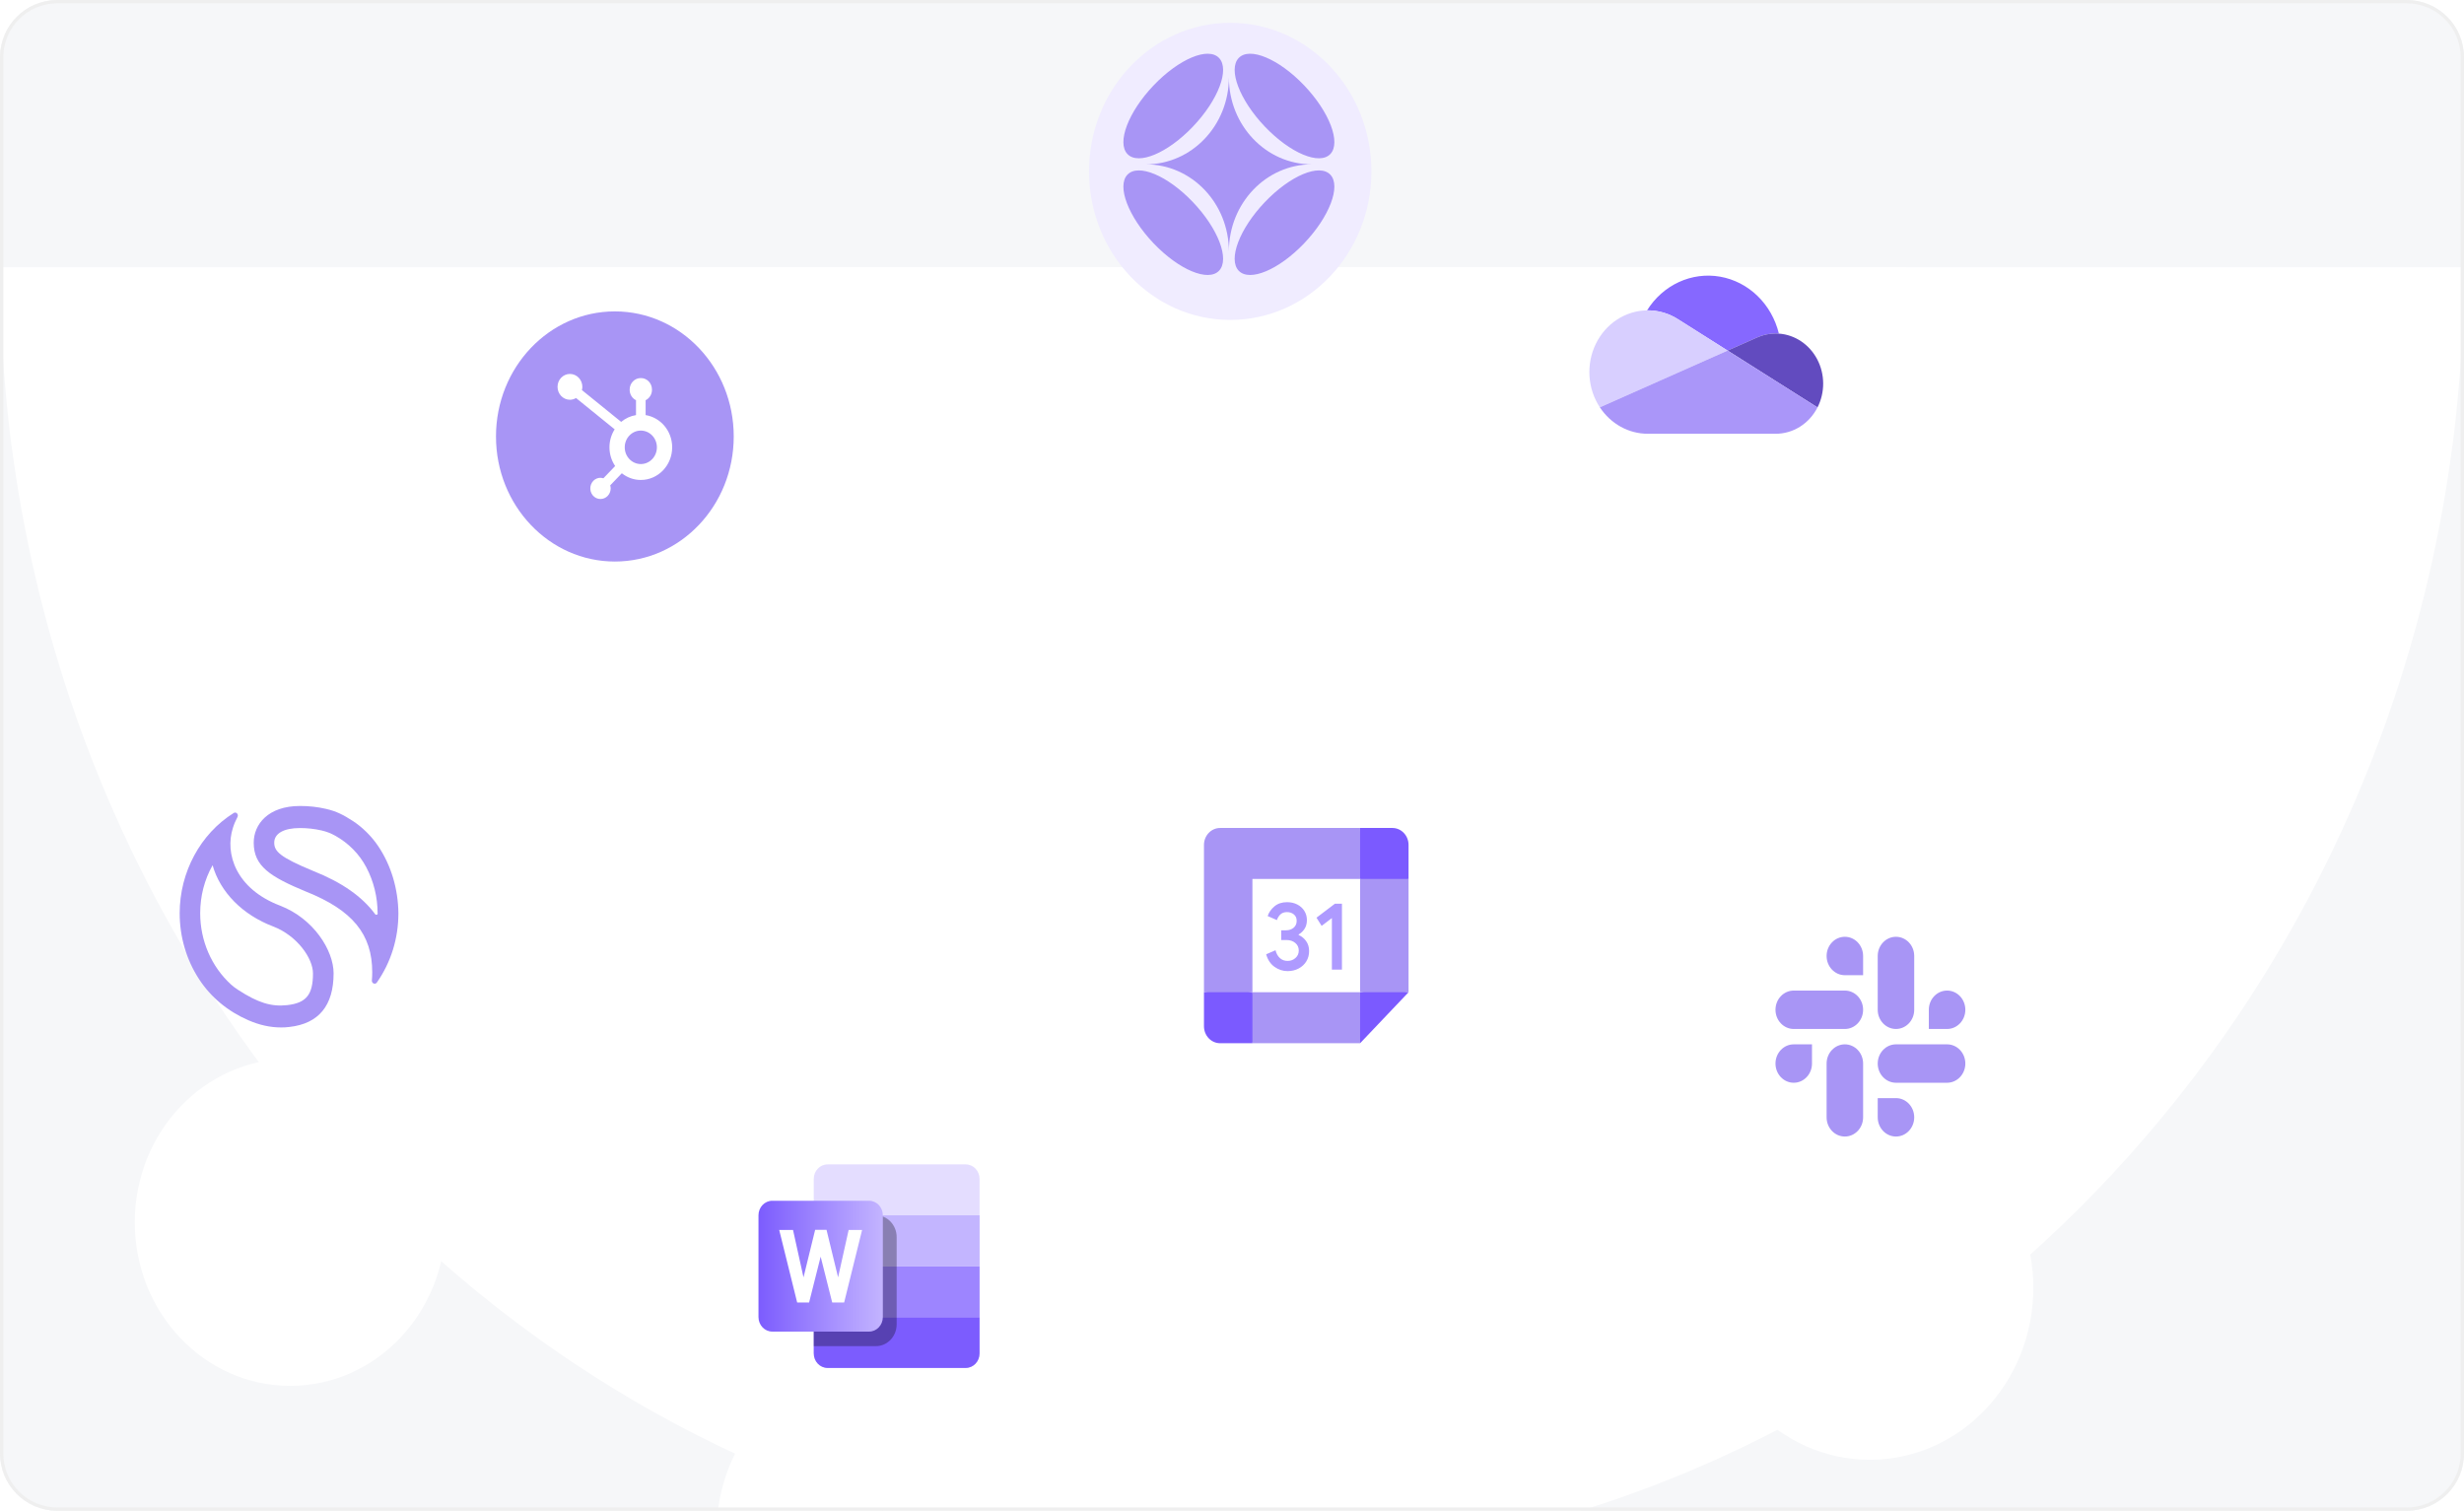 <svg width="747" height="458" viewBox="0 0 747 458" fill="none" xmlns="http://www.w3.org/2000/svg">
<g clip-path="url(#clip0_215_62)">
<path d="M0 17.39C0 7.786 7.786 0 17.39 0H729.61C739.214 0 747 7.786 747 17.39V440.61C747 450.214 739.214 458 729.61 458H17.39C7.786 458 0 450.214 0 440.61V17.39Z" fill="#F6F7F9"/>
<g filter="url(#filter0_dddd_215_62)">
<path d="M747 7.46764e-05H0C0 217.02 167.222 392.949 373.5 392.949C579.778 392.949 747 217.02 747 7.46764e-05Z" fill="white"/>
</g>
<g filter="url(#filter1_dddd_215_62)">
<path d="M653.391 0.809H93.609C93.609 163.438 218.921 295.275 373.5 295.275C528.08 295.275 653.391 163.438 653.391 0.809Z" fill="white"/>
</g>
<g filter="url(#filter2_dddd_215_62)">
<path d="M577.909 -6.10217e-05H169.091C169.091 118.77 260.608 215.053 373.5 215.053C486.392 215.053 577.909 118.77 577.909 -6.10217e-05Z" fill="white"/>
</g>
<g filter="url(#filter3_dddd_215_62)">
<path d="M499.467 0.809H249.472C249.472 73.438 305.436 132.315 374.47 132.315C443.504 132.315 499.467 73.438 499.467 0.809Z" fill="white"/>
</g>
<ellipse cx="42.802" cy="45.031" rx="42.802" ry="45.031" transform="matrix(1 0 0 -1 330.162 96.984)" fill="#F0ECFF"/>
<g filter="url(#filter4_dddd_215_62)">
<ellipse cx="87.983" cy="289.557" rx="47.119" ry="49.573" fill="white"/>
</g>
<g filter="url(#filter5_dddd_215_62)">
<ellipse cx="396.008" cy="282.262" rx="53.021" ry="55.782" fill="white"/>
</g>
<g filter="url(#filter6_dddd_215_62)">
<ellipse cx="266.785" cy="383.841" rx="49.577" ry="52.159" fill="white"/>
</g>
<g filter="url(#filter7_dddd_215_62)">
<ellipse cx="516.779" cy="105.956" rx="49.577" ry="52.159" fill="white"/>
</g>
<g filter="url(#filter8_dddd_215_62)">
<ellipse cx="186.404" cy="132.315" rx="49.577" ry="52.159" fill="white"/>
</g>
<g filter="url(#filter9_dddd_215_62)">
<ellipse cx="566.86" cy="309.378" rx="49.577" ry="52.159" fill="white"/>
</g>
<path fill-rule="evenodd" clip-rule="evenodd" d="M361.647 61.264C369.317 69.305 372.868 78.621 369.578 82.07C366.287 85.525 357.398 81.801 349.73 73.759C342.062 65.717 338.511 56.399 341.804 52.949C345.094 49.498 353.98 53.221 361.648 61.263L361.647 61.264Z" fill="#A895F5"/>
<path fill-rule="evenodd" clip-rule="evenodd" d="M395.38 25.891C403.049 33.931 406.6 43.249 403.309 46.698C400.018 50.151 391.135 46.428 383.465 38.385C375.796 30.343 372.246 21.027 375.535 17.578C378.827 14.126 387.714 17.846 395.38 25.891Z" fill="#A895F5"/>
<path fill-rule="evenodd" clip-rule="evenodd" d="M361.648 38.385C353.98 46.428 345.094 50.151 341.804 46.699C338.511 43.249 342.062 33.93 349.731 25.891C357.4 17.846 366.287 14.126 369.578 17.578C372.871 21.03 369.318 30.343 361.648 38.385Z" fill="#A895F5"/>
<path fill-rule="evenodd" clip-rule="evenodd" d="M395.38 73.758C387.713 81.8 378.827 85.524 375.534 82.07C372.245 78.621 375.794 69.304 383.463 61.264C391.135 53.222 400.02 49.498 403.308 52.949C406.6 56.4 403.051 65.717 395.379 73.758H395.38Z" fill="#A895F5"/>
<path d="M372.557 76.206C372.557 61.636 361.29 49.824 347.397 49.824C361.293 49.824 372.557 38.013 372.557 23.445C372.557 38.013 383.821 49.824 397.714 49.824C383.821 49.824 372.557 61.636 372.557 76.206Z" fill="#A895F5"/>
<g clip-path="url(#clip1_215_62)">
<path d="M508.87 96.869L508.871 96.867L523.752 106.277L532.619 102.337C534.421 101.515 536.364 101.093 538.327 101.095C538.654 101.095 538.977 101.111 539.299 101.133C538.232 96.745 535.982 92.778 532.82 89.714C529.659 86.65 525.723 84.622 521.49 83.875C517.257 83.129 512.91 83.696 508.977 85.509C505.044 87.321 501.694 90.301 499.335 94.085C499.411 94.084 499.485 94.079 499.561 94.079C502.85 94.075 506.074 95.041 508.87 96.869Z" fill="#8668FF"/>
<path d="M508.871 96.867L508.87 96.869C506.075 95.041 502.85 94.075 499.561 94.079C499.485 94.079 499.411 94.084 499.335 94.085C496.116 94.127 492.969 95.095 490.232 96.883C487.494 98.672 485.271 101.214 483.799 104.237C482.328 107.259 481.664 110.648 481.88 114.039C482.096 117.43 483.183 120.695 485.024 123.482L498.147 117.652L503.98 115.061L516.969 109.29L523.752 106.277L508.871 96.867Z" fill="#D8CFFF"/>
<path d="M539.299 101.134C538.977 101.111 538.654 101.095 538.327 101.095C536.364 101.093 534.421 101.516 532.619 102.339L523.752 106.277L526.323 107.903L534.752 113.233L538.429 115.558L551.003 123.51C552.145 121.27 552.737 118.764 552.725 116.221C552.712 113.678 552.095 111.178 550.931 108.952C549.766 106.725 548.091 104.843 546.059 103.477C544.027 102.111 541.702 101.305 539.299 101.134Z" fill="#624BBF"/>
<path d="M538.429 115.558L534.752 113.233L526.323 107.903L523.752 106.277L516.969 109.29L503.98 115.061L498.147 117.652L485.024 123.482C486.655 125.957 488.829 127.979 491.36 129.375C493.892 130.771 496.705 131.499 499.561 131.497H538.327C540.926 131.498 543.477 130.756 545.708 129.35C547.94 127.943 549.77 125.925 551.003 123.51L538.429 115.558Z" fill="#AA96F9"/>
</g>
<g clip-path="url(#clip2_215_62)">
<path d="M186.404 170.23C206.307 170.23 222.442 153.255 222.442 132.315C222.442 111.375 206.307 94.4 186.404 94.4C166.501 94.4 150.366 111.375 150.366 132.315C150.366 153.255 166.501 170.23 186.404 170.23Z" fill="#A895F5"/>
<path fill-rule="evenodd" clip-rule="evenodd" d="M194.273 140.679C191.583 140.679 189.4 138.407 189.4 135.605C189.4 132.803 191.582 130.531 194.273 130.531C196.965 130.531 199.148 132.802 199.148 135.605C199.148 138.408 196.966 140.679 194.273 140.679ZM195.733 125.837V121.32C196.304 121.045 196.788 120.604 197.129 120.049C197.47 119.494 197.653 118.849 197.657 118.188V118.084C197.657 116.175 196.156 114.614 194.324 114.614H194.224C192.393 114.614 190.891 116.175 190.891 118.084V118.188C190.895 118.849 191.078 119.494 191.419 120.049C191.759 120.604 192.244 121.045 192.814 121.32V125.837C191.171 126.098 189.621 126.807 188.319 127.895L176.417 118.255C176.5 117.938 176.545 117.611 176.55 117.282C176.55 115.119 174.869 113.364 172.791 113.358C170.714 113.352 169.029 115.105 169.027 117.268C169.025 119.432 170.706 121.184 172.783 121.188C173.434 121.185 174.072 121.004 174.636 120.663L186.347 130.149C185.294 131.8 184.743 133.75 184.769 135.738C184.795 137.726 185.397 139.659 186.493 141.279L182.93 144.989C182.508 144.85 182.063 144.809 181.625 144.868C181.187 144.928 180.766 145.086 180.392 145.333C180.018 145.58 179.699 145.91 179.457 146.299C179.216 146.688 179.057 147.127 178.992 147.587C178.928 148.047 178.959 148.516 179.083 148.962C179.207 149.408 179.422 149.82 179.712 150.171C180.003 150.521 180.362 150.801 180.765 150.991C181.168 151.181 181.606 151.277 182.047 151.272C183.753 151.272 185.137 149.831 185.137 148.055C185.134 147.743 185.087 147.433 184.996 147.135L188.516 143.468C190.173 144.789 192.195 145.504 194.273 145.502C199.525 145.502 203.78 141.072 203.78 135.605C203.78 130.657 200.287 126.571 195.733 125.837" fill="white"/>
</g>
<g clip-path="url(#clip3_215_62)">
<path d="M412.335 266.455H379.69V300.799H412.335V266.455Z" fill="white"/>
<path d="M412.335 316.254L427.025 300.799L419.68 299.481L412.335 300.799L410.994 307.867L412.335 316.254Z" fill="#7B5AFF"/>
<path d="M365 300.799V311.102C365 313.949 367.191 316.254 369.897 316.254H379.69L381.198 308.527L379.69 300.799L371.687 299.481L365 300.799Z" fill="#7B5AFF"/>
<path d="M427.025 266.455V256.152C427.025 253.305 424.833 251 422.128 251H412.335C411.441 254.833 410.994 257.653 410.994 259.462C410.994 261.27 411.441 263.601 412.335 266.455C415.584 267.434 418.032 267.923 419.68 267.923C421.327 267.923 423.776 267.434 427.025 266.455Z" fill="#7B5AFF"/>
<path d="M427.025 266.455H412.335V300.799H427.025V266.455Z" fill="#A895F5"/>
<path d="M412.335 300.799H379.69V316.254H412.335V300.799Z" fill="#A895F5"/>
<path d="M412.334 251H369.897C367.191 251 365 253.305 365 256.152V300.799H379.69V266.455H412.334V251Z" fill="#A895F5"/>
<path d="M386.387 293.097C385.166 292.23 384.322 290.964 383.861 289.289L386.693 288.062C386.95 289.092 387.399 289.89 388.039 290.457C388.676 291.024 389.451 291.303 390.357 291.303C391.283 291.303 392.079 291.007 392.744 290.414C393.409 289.822 393.744 289.066 393.744 288.152C393.744 287.216 393.393 286.452 392.691 285.859C391.989 285.267 391.108 284.971 390.055 284.971H388.419V282.021H389.888C390.794 282.021 391.557 281.764 392.177 281.249C392.797 280.733 393.107 280.029 393.107 279.132C393.107 278.334 392.83 277.698 392.275 277.222C391.72 276.745 391.018 276.505 390.165 276.505C389.333 276.505 388.672 276.737 388.182 277.205C387.693 277.674 387.325 278.266 387.113 278.926L384.31 277.698C384.681 276.591 385.362 275.612 386.362 274.766C387.362 273.92 388.639 273.495 390.19 273.495C391.336 273.495 392.369 273.727 393.283 274.195C394.197 274.663 394.915 275.311 395.433 276.136C395.951 276.964 396.208 277.891 396.208 278.922C396.208 279.974 395.968 280.862 395.486 281.592C395.005 282.322 394.413 282.88 393.711 283.271V283.447C394.617 283.84 395.405 284.485 395.988 285.314C396.58 286.151 396.878 287.152 396.878 288.319C396.878 289.487 396.596 290.53 396.033 291.445C395.47 292.359 394.691 293.08 393.703 293.604C392.711 294.128 391.597 294.394 390.361 294.394C388.929 294.398 387.607 293.965 386.387 293.097ZM403.782 278.312L400.673 280.678L399.118 278.196L404.696 273.963H406.834V293.93H403.782V278.312Z" fill="#AE9AFF"/>
</g>
<path d="M590.289 311.933C593.346 311.933 595.823 309.327 595.823 306.112C595.823 302.896 593.345 300.29 590.289 300.29C587.233 300.29 584.755 302.896 584.755 306.112V311.933H590.289ZM574.793 311.933C577.849 311.933 580.327 309.327 580.327 306.111V289.809C580.327 286.594 577.849 283.987 574.793 283.987C571.737 283.987 569.259 286.594 569.259 289.809V306.111C569.259 309.327 571.737 311.933 574.793 311.933Z" fill="#A895F5"/>
<path d="M543.801 316.593C540.745 316.593 538.267 319.2 538.267 322.415C538.267 325.631 540.745 328.237 543.801 328.237C546.857 328.237 549.335 325.63 549.335 322.415V316.593H543.801ZM559.297 316.593C556.241 316.593 553.763 319.2 553.763 322.416V338.717C553.763 341.933 556.241 344.54 559.297 344.54C562.353 344.54 564.831 341.933 564.831 338.717V322.416C564.831 319.2 562.353 316.593 559.297 316.593Z" fill="#A895F5"/>
<path d="M569.259 338.718C569.259 341.933 571.737 344.54 574.793 344.54C577.849 344.54 580.327 341.933 580.327 338.718C580.327 335.502 577.849 332.895 574.793 332.895H569.259V338.718ZM569.259 322.415C569.259 325.63 571.737 328.237 574.794 328.237H590.289C593.345 328.237 595.823 325.63 595.823 322.415C595.823 319.199 593.345 316.592 590.289 316.592H574.794C571.737 316.592 569.259 319.199 569.259 322.415Z" fill="#A895F5"/>
<path d="M564.83 289.809C564.83 286.593 562.353 283.987 559.297 283.987C556.24 283.987 553.763 286.594 553.763 289.809C553.763 293.025 556.241 295.632 559.297 295.632H564.83V289.809ZM564.83 306.112C564.83 302.896 562.353 300.29 559.296 300.29H543.801C540.745 300.29 538.267 302.896 538.267 306.112C538.267 309.328 540.745 311.934 543.801 311.934H559.296C562.353 311.934 564.83 309.328 564.83 306.112Z" fill="#A895F5"/>
<g clip-path="url(#clip4_215_62)">
<path d="M292.782 352.991H250.891C248.578 352.991 246.702 354.964 246.702 357.398V410.285C246.702 412.719 248.578 414.693 250.891 414.693H292.782C295.096 414.693 296.971 412.719 296.971 410.285V357.398C296.971 354.964 295.096 352.991 292.782 352.991Z" fill="#E4DDFF"/>
<path d="M246.702 399.267H296.971V410.285C296.971 412.72 295.096 414.693 292.782 414.693H250.891C248.578 414.693 246.702 412.72 246.702 410.285V399.267Z" fill="#7C5CFE"/>
<path d="M296.971 383.842H246.702V399.267H296.971V383.842Z" fill="#9D85FF"/>
<path d="M296.971 368.416H246.702V383.842H296.971V368.416Z" fill="#C3B5FF"/>
<path d="M246.702 375.027C246.702 371.376 249.515 368.416 252.986 368.416H265.553C269.024 368.416 271.837 371.376 271.837 375.027V401.471C271.837 405.122 269.024 408.082 265.553 408.082H246.702V375.027Z" fill="black" fill-opacity="0.3"/>
<path d="M263.459 364.009H234.135C231.821 364.009 229.946 365.982 229.946 368.416V399.267C229.946 401.701 231.821 403.674 234.135 403.674H263.459C265.772 403.674 267.648 401.701 267.648 399.267V368.416C267.648 365.982 265.772 364.009 263.459 364.009Z" fill="url(#paint0_linear_215_62)"/>
<path d="M261.364 372.855H257.284L254.081 387.233L250.576 372.824H247.127L243.595 387.233L240.418 372.855H236.229L241.678 394.86H245.292L248.797 380.95L252.301 394.86H255.915L261.364 372.855Z" fill="white"/>
</g>
<path d="M84.944 274.556C71.498 269.459 68.1 258.752 70.612 250.963C70.937 249.902 71.407 248.803 72.004 247.666C72.184 247.325 72.13 246.87 71.859 246.586C71.588 246.301 71.172 246.244 70.865 246.453C60.762 252.744 54.473 264.399 54.473 276.83C54.473 284.012 56.497 290.91 60.329 296.804C63.871 302.262 69.04 306.582 75.311 309.292C78.672 310.751 81.925 311.471 85.215 311.471C86.064 311.471 86.895 311.433 87.745 311.32C96.637 310.315 101.137 304.839 101.137 295.041C101.119 288.087 95.082 278.479 84.944 274.556ZM94.884 295.098C94.884 301.541 92.841 304.062 87.058 304.706C82.269 305.237 78.239 304.005 72.22 300.101C71.371 299.571 70.666 299.021 70.052 298.471C64.106 293.052 60.69 285.168 60.69 276.849C60.69 271.676 61.973 266.692 64.449 262.295C66.781 270.482 73.522 277.342 82.847 280.867C90.058 283.652 94.884 290.474 94.884 295.098Z" fill="#A895F5"/>
<path d="M119.173 266.142C118.143 262.693 116.625 259.415 114.637 256.478C112.667 253.521 109.757 250.66 106.848 248.803C104.101 247.04 102.022 245.941 98.877 245.221C96.311 244.615 93.654 244.331 90.962 244.331C81.257 244.331 76.919 249.921 76.919 255.454C76.919 262.561 81.835 265.763 92.823 270.311C106.866 275.921 112.848 283.217 112.848 294.738C112.848 295.572 112.812 296.406 112.739 297.221C112.703 297.619 112.92 297.998 113.281 298.149C113.372 298.187 113.48 298.206 113.589 298.206C113.842 298.206 114.095 298.074 114.257 297.846C118.523 291.744 120.782 284.486 120.782 276.868C120.745 273.23 120.203 269.61 119.173 266.142ZM114.51 276.887C114.51 277.152 114.348 277.266 114.239 277.285C114.167 277.323 113.914 277.38 113.733 277.134C109.811 271.809 103.685 267.507 94.974 264.039C84.781 259.832 83.136 258.051 83.136 255.454C83.136 252.669 86.046 251.02 90.925 251.02C93.166 251.02 95.371 251.266 97.522 251.759C99.094 252.138 100.215 252.574 101.679 253.37C105.691 255.625 108.944 258.922 111.059 262.94C113.3 267.185 114.474 271.998 114.474 276.849L114.51 276.887Z" fill="#A895F5"/>
</g>
<path d="M17.391 0.5H729.609C738.938 0.5 746.5 8.062 746.5 17.391V440.609C746.5 449.938 738.938 457.5 729.609 457.5H17.391C8.062 457.5 0.5 449.938 0.5 440.609V17.391L0.506 16.954C0.734 7.972 7.972 0.734 16.954 0.506L17.391 0.5Z" stroke="#EFEFEF"/>
<defs>
<filter id="filter0_dddd_215_62" x="-17" y="-3" width="781" height="455.949" filterUnits="userSpaceOnUse" color-interpolation-filters="sRGB">
<feFlood flood-opacity="0" result="BackgroundImageFix"/>
<feColorMatrix in="SourceAlpha" type="matrix" values="0 0 0 0 0 0 0 0 0 0 0 0 0 0 0 0 0 0 127 0" result="hardAlpha"/>
<feOffset dy="3"/>
<feGaussianBlur stdDeviation="3"/>
<feColorMatrix type="matrix" values="0 0 0 0 0.61 0 0 0 0 0.514 0 0 0 0 1 0 0 0 0.05 0"/>
<feBlend mode="normal" in2="BackgroundImageFix" result="effect1_dropShadow_215_62"/>
<feColorMatrix in="SourceAlpha" type="matrix" values="0 0 0 0 0 0 0 0 0 0 0 0 0 0 0 0 0 0 127 0" result="hardAlpha"/>
<feOffset dy="11"/>
<feGaussianBlur stdDeviation="5.5"/>
<feColorMatrix type="matrix" values="0 0 0 0 0.486 0 0 0 0 0.361 0 0 0 0 0.996 0 0 0 0.04 0"/>
<feBlend mode="normal" in2="effect1_dropShadow_215_62" result="effect2_dropShadow_215_62"/>
<feColorMatrix in="SourceAlpha" type="matrix" values="0 0 0 0 0 0 0 0 0 0 0 0 0 0 0 0 0 0 127 0" result="hardAlpha"/>
<feOffset dy="24"/>
<feGaussianBlur stdDeviation="7.5"/>
<feColorMatrix type="matrix" values="0 0 0 0 0.486 0 0 0 0 0.361 0 0 0 0 0.996 0 0 0 0.03 0"/>
<feBlend mode="normal" in2="effect2_dropShadow_215_62" result="effect3_dropShadow_215_62"/>
<feColorMatrix in="SourceAlpha" type="matrix" values="0 0 0 0 0 0 0 0 0 0 0 0 0 0 0 0 0 0 127 0" result="hardAlpha"/>
<feOffset dy="43"/>
<feGaussianBlur stdDeviation="8.5"/>
<feColorMatrix type="matrix" values="0 0 0 0 0.486 0 0 0 0 0.361 0 0 0 0 0.996 0 0 0 0.01 0"/>
<feBlend mode="normal" in2="effect3_dropShadow_215_62" result="effect4_dropShadow_215_62"/>
<feBlend mode="normal" in="SourceGraphic" in2="effect4_dropShadow_215_62" result="shape"/>
</filter>
<filter id="filter1_dddd_215_62" x="76.609" y="-2.191" width="593.782" height="357.466" filterUnits="userSpaceOnUse" color-interpolation-filters="sRGB">
<feFlood flood-opacity="0" result="BackgroundImageFix"/>
<feColorMatrix in="SourceAlpha" type="matrix" values="0 0 0 0 0 0 0 0 0 0 0 0 0 0 0 0 0 0 127 0" result="hardAlpha"/>
<feOffset dy="3"/>
<feGaussianBlur stdDeviation="3"/>
<feColorMatrix type="matrix" values="0 0 0 0 0.61 0 0 0 0 0.514 0 0 0 0 1 0 0 0 0.05 0"/>
<feBlend mode="normal" in2="BackgroundImageFix" result="effect1_dropShadow_215_62"/>
<feColorMatrix in="SourceAlpha" type="matrix" values="0 0 0 0 0 0 0 0 0 0 0 0 0 0 0 0 0 0 127 0" result="hardAlpha"/>
<feOffset dy="11"/>
<feGaussianBlur stdDeviation="5.5"/>
<feColorMatrix type="matrix" values="0 0 0 0 0.486 0 0 0 0 0.361 0 0 0 0 0.996 0 0 0 0.04 0"/>
<feBlend mode="normal" in2="effect1_dropShadow_215_62" result="effect2_dropShadow_215_62"/>
<feColorMatrix in="SourceAlpha" type="matrix" values="0 0 0 0 0 0 0 0 0 0 0 0 0 0 0 0 0 0 127 0" result="hardAlpha"/>
<feOffset dy="24"/>
<feGaussianBlur stdDeviation="7.5"/>
<feColorMatrix type="matrix" values="0 0 0 0 0.486 0 0 0 0 0.361 0 0 0 0 0.996 0 0 0 0.03 0"/>
<feBlend mode="normal" in2="effect2_dropShadow_215_62" result="effect3_dropShadow_215_62"/>
<feColorMatrix in="SourceAlpha" type="matrix" values="0 0 0 0 0 0 0 0 0 0 0 0 0 0 0 0 0 0 127 0" result="hardAlpha"/>
<feOffset dy="43"/>
<feGaussianBlur stdDeviation="8.5"/>
<feColorMatrix type="matrix" values="0 0 0 0 0.486 0 0 0 0 0.361 0 0 0 0 0.996 0 0 0 0.01 0"/>
<feBlend mode="normal" in2="effect3_dropShadow_215_62" result="effect4_dropShadow_215_62"/>
<feBlend mode="normal" in="SourceGraphic" in2="effect4_dropShadow_215_62" result="shape"/>
</filter>
<filter id="filter2_dddd_215_62" x="152.091" y="-3" width="442.818" height="278.053" filterUnits="userSpaceOnUse" color-interpolation-filters="sRGB">
<feFlood flood-opacity="0" result="BackgroundImageFix"/>
<feColorMatrix in="SourceAlpha" type="matrix" values="0 0 0 0 0 0 0 0 0 0 0 0 0 0 0 0 0 0 127 0" result="hardAlpha"/>
<feOffset dy="3"/>
<feGaussianBlur stdDeviation="3"/>
<feColorMatrix type="matrix" values="0 0 0 0 0.61 0 0 0 0 0.514 0 0 0 0 1 0 0 0 0.05 0"/>
<feBlend mode="normal" in2="BackgroundImageFix" result="effect1_dropShadow_215_62"/>
<feColorMatrix in="SourceAlpha" type="matrix" values="0 0 0 0 0 0 0 0 0 0 0 0 0 0 0 0 0 0 127 0" result="hardAlpha"/>
<feOffset dy="11"/>
<feGaussianBlur stdDeviation="5.5"/>
<feColorMatrix type="matrix" values="0 0 0 0 0.486 0 0 0 0 0.361 0 0 0 0 0.996 0 0 0 0.04 0"/>
<feBlend mode="normal" in2="effect1_dropShadow_215_62" result="effect2_dropShadow_215_62"/>
<feColorMatrix in="SourceAlpha" type="matrix" values="0 0 0 0 0 0 0 0 0 0 0 0 0 0 0 0 0 0 127 0" result="hardAlpha"/>
<feOffset dy="24"/>
<feGaussianBlur stdDeviation="7.5"/>
<feColorMatrix type="matrix" values="0 0 0 0 0.486 0 0 0 0 0.361 0 0 0 0 0.996 0 0 0 0.03 0"/>
<feBlend mode="normal" in2="effect2_dropShadow_215_62" result="effect3_dropShadow_215_62"/>
<feColorMatrix in="SourceAlpha" type="matrix" values="0 0 0 0 0 0 0 0 0 0 0 0 0 0 0 0 0 0 127 0" result="hardAlpha"/>
<feOffset dy="43"/>
<feGaussianBlur stdDeviation="8.5"/>
<feColorMatrix type="matrix" values="0 0 0 0 0.486 0 0 0 0 0.361 0 0 0 0 0.996 0 0 0 0.01 0"/>
<feBlend mode="normal" in2="effect3_dropShadow_215_62" result="effect4_dropShadow_215_62"/>
<feBlend mode="normal" in="SourceGraphic" in2="effect4_dropShadow_215_62" result="shape"/>
</filter>
<filter id="filter3_dddd_215_62" x="232.472" y="-2.191" width="283.995" height="194.506" filterUnits="userSpaceOnUse" color-interpolation-filters="sRGB">
<feFlood flood-opacity="0" result="BackgroundImageFix"/>
<feColorMatrix in="SourceAlpha" type="matrix" values="0 0 0 0 0 0 0 0 0 0 0 0 0 0 0 0 0 0 127 0" result="hardAlpha"/>
<feOffset dy="3"/>
<feGaussianBlur stdDeviation="3"/>
<feColorMatrix type="matrix" values="0 0 0 0 0.61 0 0 0 0 0.514 0 0 0 0 1 0 0 0 0.05 0"/>
<feBlend mode="normal" in2="BackgroundImageFix" result="effect1_dropShadow_215_62"/>
<feColorMatrix in="SourceAlpha" type="matrix" values="0 0 0 0 0 0 0 0 0 0 0 0 0 0 0 0 0 0 127 0" result="hardAlpha"/>
<feOffset dy="11"/>
<feGaussianBlur stdDeviation="5.5"/>
<feColorMatrix type="matrix" values="0 0 0 0 0.486 0 0 0 0 0.361 0 0 0 0 0.996 0 0 0 0.04 0"/>
<feBlend mode="normal" in2="effect1_dropShadow_215_62" result="effect2_dropShadow_215_62"/>
<feColorMatrix in="SourceAlpha" type="matrix" values="0 0 0 0 0 0 0 0 0 0 0 0 0 0 0 0 0 0 127 0" result="hardAlpha"/>
<feOffset dy="24"/>
<feGaussianBlur stdDeviation="7.5"/>
<feColorMatrix type="matrix" values="0 0 0 0 0.486 0 0 0 0 0.361 0 0 0 0 0.996 0 0 0 0.03 0"/>
<feBlend mode="normal" in2="effect2_dropShadow_215_62" result="effect3_dropShadow_215_62"/>
<feColorMatrix in="SourceAlpha" type="matrix" values="0 0 0 0 0 0 0 0 0 0 0 0 0 0 0 0 0 0 127 0" result="hardAlpha"/>
<feOffset dy="43"/>
<feGaussianBlur stdDeviation="8.5"/>
<feColorMatrix type="matrix" values="0 0 0 0 0.486 0 0 0 0 0.361 0 0 0 0 0.996 0 0 0 0.01 0"/>
<feBlend mode="normal" in2="effect3_dropShadow_215_62" result="effect4_dropShadow_215_62"/>
<feBlend mode="normal" in="SourceGraphic" in2="effect4_dropShadow_215_62" result="shape"/>
</filter>
<filter id="filter4_dddd_215_62" x="23.863" y="236.984" width="128.238" height="162.146" filterUnits="userSpaceOnUse" color-interpolation-filters="sRGB">
<feFlood flood-opacity="0" result="BackgroundImageFix"/>
<feColorMatrix in="SourceAlpha" type="matrix" values="0 0 0 0 0 0 0 0 0 0 0 0 0 0 0 0 0 0 127 0" result="hardAlpha"/>
<feOffset dy="3"/>
<feGaussianBlur stdDeviation="3"/>
<feColorMatrix type="matrix" values="0 0 0 0 0.61 0 0 0 0 0.514 0 0 0 0 1 0 0 0 0.05 0"/>
<feBlend mode="normal" in2="BackgroundImageFix" result="effect1_dropShadow_215_62"/>
<feColorMatrix in="SourceAlpha" type="matrix" values="0 0 0 0 0 0 0 0 0 0 0 0 0 0 0 0 0 0 127 0" result="hardAlpha"/>
<feOffset dy="11"/>
<feGaussianBlur stdDeviation="5.5"/>
<feColorMatrix type="matrix" values="0 0 0 0 0.486 0 0 0 0 0.361 0 0 0 0 0.996 0 0 0 0.04 0"/>
<feBlend mode="normal" in2="effect1_dropShadow_215_62" result="effect2_dropShadow_215_62"/>
<feColorMatrix in="SourceAlpha" type="matrix" values="0 0 0 0 0 0 0 0 0 0 0 0 0 0 0 0 0 0 127 0" result="hardAlpha"/>
<feOffset dy="24"/>
<feGaussianBlur stdDeviation="7.5"/>
<feColorMatrix type="matrix" values="0 0 0 0 0.486 0 0 0 0 0.361 0 0 0 0 0.996 0 0 0 0.03 0"/>
<feBlend mode="normal" in2="effect2_dropShadow_215_62" result="effect3_dropShadow_215_62"/>
<feColorMatrix in="SourceAlpha" type="matrix" values="0 0 0 0 0 0 0 0 0 0 0 0 0 0 0 0 0 0 127 0" result="hardAlpha"/>
<feOffset dy="43"/>
<feGaussianBlur stdDeviation="8.5"/>
<feColorMatrix type="matrix" values="0 0 0 0 0.486 0 0 0 0 0.361 0 0 0 0 0.996 0 0 0 0.01 0"/>
<feBlend mode="normal" in2="effect3_dropShadow_215_62" result="effect4_dropShadow_215_62"/>
<feBlend mode="normal" in="SourceGraphic" in2="effect4_dropShadow_215_62" result="shape"/>
</filter>
<filter id="filter5_dddd_215_62" x="325.987" y="223.48" width="140.042" height="174.564" filterUnits="userSpaceOnUse" color-interpolation-filters="sRGB">
<feFlood flood-opacity="0" result="BackgroundImageFix"/>
<feColorMatrix in="SourceAlpha" type="matrix" values="0 0 0 0 0 0 0 0 0 0 0 0 0 0 0 0 0 0 127 0" result="hardAlpha"/>
<feOffset dy="3"/>
<feGaussianBlur stdDeviation="3"/>
<feColorMatrix type="matrix" values="0 0 0 0 0.61 0 0 0 0 0.514 0 0 0 0 1 0 0 0 0.05 0"/>
<feBlend mode="normal" in2="BackgroundImageFix" result="effect1_dropShadow_215_62"/>
<feColorMatrix in="SourceAlpha" type="matrix" values="0 0 0 0 0 0 0 0 0 0 0 0 0 0 0 0 0 0 127 0" result="hardAlpha"/>
<feOffset dy="11"/>
<feGaussianBlur stdDeviation="5.5"/>
<feColorMatrix type="matrix" values="0 0 0 0 0.486 0 0 0 0 0.361 0 0 0 0 0.996 0 0 0 0.04 0"/>
<feBlend mode="normal" in2="effect1_dropShadow_215_62" result="effect2_dropShadow_215_62"/>
<feColorMatrix in="SourceAlpha" type="matrix" values="0 0 0 0 0 0 0 0 0 0 0 0 0 0 0 0 0 0 127 0" result="hardAlpha"/>
<feOffset dy="24"/>
<feGaussianBlur stdDeviation="7.5"/>
<feColorMatrix type="matrix" values="0 0 0 0 0.486 0 0 0 0 0.361 0 0 0 0 0.996 0 0 0 0.03 0"/>
<feBlend mode="normal" in2="effect2_dropShadow_215_62" result="effect3_dropShadow_215_62"/>
<feColorMatrix in="SourceAlpha" type="matrix" values="0 0 0 0 0 0 0 0 0 0 0 0 0 0 0 0 0 0 127 0" result="hardAlpha"/>
<feOffset dy="43"/>
<feGaussianBlur stdDeviation="8.5"/>
<feColorMatrix type="matrix" values="0 0 0 0 0.486 0 0 0 0 0.361 0 0 0 0 0.996 0 0 0 0.01 0"/>
<feBlend mode="normal" in2="effect3_dropShadow_215_62" result="effect4_dropShadow_215_62"/>
<feBlend mode="normal" in="SourceGraphic" in2="effect4_dropShadow_215_62" result="shape"/>
</filter>
<filter id="filter6_dddd_215_62" x="200.208" y="328.683" width="133.154" height="167.317" filterUnits="userSpaceOnUse" color-interpolation-filters="sRGB">
<feFlood flood-opacity="0" result="BackgroundImageFix"/>
<feColorMatrix in="SourceAlpha" type="matrix" values="0 0 0 0 0 0 0 0 0 0 0 0 0 0 0 0 0 0 127 0" result="hardAlpha"/>
<feOffset dy="3"/>
<feGaussianBlur stdDeviation="3"/>
<feColorMatrix type="matrix" values="0 0 0 0 0.61 0 0 0 0 0.514 0 0 0 0 1 0 0 0 0.05 0"/>
<feBlend mode="normal" in2="BackgroundImageFix" result="effect1_dropShadow_215_62"/>
<feColorMatrix in="SourceAlpha" type="matrix" values="0 0 0 0 0 0 0 0 0 0 0 0 0 0 0 0 0 0 127 0" result="hardAlpha"/>
<feOffset dy="11"/>
<feGaussianBlur stdDeviation="5.5"/>
<feColorMatrix type="matrix" values="0 0 0 0 0.486 0 0 0 0 0.361 0 0 0 0 0.996 0 0 0 0.04 0"/>
<feBlend mode="normal" in2="effect1_dropShadow_215_62" result="effect2_dropShadow_215_62"/>
<feColorMatrix in="SourceAlpha" type="matrix" values="0 0 0 0 0 0 0 0 0 0 0 0 0 0 0 0 0 0 127 0" result="hardAlpha"/>
<feOffset dy="24"/>
<feGaussianBlur stdDeviation="7.5"/>
<feColorMatrix type="matrix" values="0 0 0 0 0.486 0 0 0 0 0.361 0 0 0 0 0.996 0 0 0 0.03 0"/>
<feBlend mode="normal" in2="effect2_dropShadow_215_62" result="effect3_dropShadow_215_62"/>
<feColorMatrix in="SourceAlpha" type="matrix" values="0 0 0 0 0 0 0 0 0 0 0 0 0 0 0 0 0 0 127 0" result="hardAlpha"/>
<feOffset dy="43"/>
<feGaussianBlur stdDeviation="8.5"/>
<feColorMatrix type="matrix" values="0 0 0 0 0.486 0 0 0 0 0.361 0 0 0 0 0.996 0 0 0 0.01 0"/>
<feBlend mode="normal" in2="effect3_dropShadow_215_62" result="effect4_dropShadow_215_62"/>
<feBlend mode="normal" in="SourceGraphic" in2="effect4_dropShadow_215_62" result="shape"/>
</filter>
<filter id="filter7_dddd_215_62" x="450.203" y="50.797" width="133.154" height="167.317" filterUnits="userSpaceOnUse" color-interpolation-filters="sRGB">
<feFlood flood-opacity="0" result="BackgroundImageFix"/>
<feColorMatrix in="SourceAlpha" type="matrix" values="0 0 0 0 0 0 0 0 0 0 0 0 0 0 0 0 0 0 127 0" result="hardAlpha"/>
<feOffset dy="3"/>
<feGaussianBlur stdDeviation="3"/>
<feColorMatrix type="matrix" values="0 0 0 0 0.61 0 0 0 0 0.514 0 0 0 0 1 0 0 0 0.05 0"/>
<feBlend mode="normal" in2="BackgroundImageFix" result="effect1_dropShadow_215_62"/>
<feColorMatrix in="SourceAlpha" type="matrix" values="0 0 0 0 0 0 0 0 0 0 0 0 0 0 0 0 0 0 127 0" result="hardAlpha"/>
<feOffset dy="11"/>
<feGaussianBlur stdDeviation="5.5"/>
<feColorMatrix type="matrix" values="0 0 0 0 0.486 0 0 0 0 0.361 0 0 0 0 0.996 0 0 0 0.04 0"/>
<feBlend mode="normal" in2="effect1_dropShadow_215_62" result="effect2_dropShadow_215_62"/>
<feColorMatrix in="SourceAlpha" type="matrix" values="0 0 0 0 0 0 0 0 0 0 0 0 0 0 0 0 0 0 127 0" result="hardAlpha"/>
<feOffset dy="24"/>
<feGaussianBlur stdDeviation="7.5"/>
<feColorMatrix type="matrix" values="0 0 0 0 0.486 0 0 0 0 0.361 0 0 0 0 0.996 0 0 0 0.03 0"/>
<feBlend mode="normal" in2="effect2_dropShadow_215_62" result="effect3_dropShadow_215_62"/>
<feColorMatrix in="SourceAlpha" type="matrix" values="0 0 0 0 0 0 0 0 0 0 0 0 0 0 0 0 0 0 127 0" result="hardAlpha"/>
<feOffset dy="43"/>
<feGaussianBlur stdDeviation="8.5"/>
<feColorMatrix type="matrix" values="0 0 0 0 0.486 0 0 0 0 0.361 0 0 0 0 0.996 0 0 0 0.01 0"/>
<feBlend mode="normal" in2="effect3_dropShadow_215_62" result="effect4_dropShadow_215_62"/>
<feBlend mode="normal" in="SourceGraphic" in2="effect4_dropShadow_215_62" result="shape"/>
</filter>
<filter id="filter8_dddd_215_62" x="119.827" y="77.156" width="133.154" height="167.317" filterUnits="userSpaceOnUse" color-interpolation-filters="sRGB">
<feFlood flood-opacity="0" result="BackgroundImageFix"/>
<feColorMatrix in="SourceAlpha" type="matrix" values="0 0 0 0 0 0 0 0 0 0 0 0 0 0 0 0 0 0 127 0" result="hardAlpha"/>
<feOffset dy="3"/>
<feGaussianBlur stdDeviation="3"/>
<feColorMatrix type="matrix" values="0 0 0 0 0.61 0 0 0 0 0.514 0 0 0 0 1 0 0 0 0.05 0"/>
<feBlend mode="normal" in2="BackgroundImageFix" result="effect1_dropShadow_215_62"/>
<feColorMatrix in="SourceAlpha" type="matrix" values="0 0 0 0 0 0 0 0 0 0 0 0 0 0 0 0 0 0 127 0" result="hardAlpha"/>
<feOffset dy="11"/>
<feGaussianBlur stdDeviation="5.5"/>
<feColorMatrix type="matrix" values="0 0 0 0 0.486 0 0 0 0 0.361 0 0 0 0 0.996 0 0 0 0.04 0"/>
<feBlend mode="normal" in2="effect1_dropShadow_215_62" result="effect2_dropShadow_215_62"/>
<feColorMatrix in="SourceAlpha" type="matrix" values="0 0 0 0 0 0 0 0 0 0 0 0 0 0 0 0 0 0 127 0" result="hardAlpha"/>
<feOffset dy="24"/>
<feGaussianBlur stdDeviation="7.5"/>
<feColorMatrix type="matrix" values="0 0 0 0 0.486 0 0 0 0 0.361 0 0 0 0 0.996 0 0 0 0.03 0"/>
<feBlend mode="normal" in2="effect2_dropShadow_215_62" result="effect3_dropShadow_215_62"/>
<feColorMatrix in="SourceAlpha" type="matrix" values="0 0 0 0 0 0 0 0 0 0 0 0 0 0 0 0 0 0 127 0" result="hardAlpha"/>
<feOffset dy="43"/>
<feGaussianBlur stdDeviation="8.5"/>
<feColorMatrix type="matrix" values="0 0 0 0 0.486 0 0 0 0 0.361 0 0 0 0 0.996 0 0 0 0.01 0"/>
<feBlend mode="normal" in2="effect3_dropShadow_215_62" result="effect4_dropShadow_215_62"/>
<feBlend mode="normal" in="SourceGraphic" in2="effect4_dropShadow_215_62" result="shape"/>
</filter>
<filter id="filter9_dddd_215_62" x="500.283" y="254.219" width="133.154" height="167.317" filterUnits="userSpaceOnUse" color-interpolation-filters="sRGB">
<feFlood flood-opacity="0" result="BackgroundImageFix"/>
<feColorMatrix in="SourceAlpha" type="matrix" values="0 0 0 0 0 0 0 0 0 0 0 0 0 0 0 0 0 0 127 0" result="hardAlpha"/>
<feOffset dy="3"/>
<feGaussianBlur stdDeviation="3"/>
<feColorMatrix type="matrix" values="0 0 0 0 0.61 0 0 0 0 0.514 0 0 0 0 1 0 0 0 0.05 0"/>
<feBlend mode="normal" in2="BackgroundImageFix" result="effect1_dropShadow_215_62"/>
<feColorMatrix in="SourceAlpha" type="matrix" values="0 0 0 0 0 0 0 0 0 0 0 0 0 0 0 0 0 0 127 0" result="hardAlpha"/>
<feOffset dy="11"/>
<feGaussianBlur stdDeviation="5.5"/>
<feColorMatrix type="matrix" values="0 0 0 0 0.486 0 0 0 0 0.361 0 0 0 0 0.996 0 0 0 0.04 0"/>
<feBlend mode="normal" in2="effect1_dropShadow_215_62" result="effect2_dropShadow_215_62"/>
<feColorMatrix in="SourceAlpha" type="matrix" values="0 0 0 0 0 0 0 0 0 0 0 0 0 0 0 0 0 0 127 0" result="hardAlpha"/>
<feOffset dy="24"/>
<feGaussianBlur stdDeviation="7.5"/>
<feColorMatrix type="matrix" values="0 0 0 0 0.486 0 0 0 0 0.361 0 0 0 0 0.996 0 0 0 0.03 0"/>
<feBlend mode="normal" in2="effect2_dropShadow_215_62" result="effect3_dropShadow_215_62"/>
<feColorMatrix in="SourceAlpha" type="matrix" values="0 0 0 0 0 0 0 0 0 0 0 0 0 0 0 0 0 0 127 0" result="hardAlpha"/>
<feOffset dy="43"/>
<feGaussianBlur stdDeviation="8.5"/>
<feColorMatrix type="matrix" values="0 0 0 0 0.486 0 0 0 0 0.361 0 0 0 0 0.996 0 0 0 0.01 0"/>
<feBlend mode="normal" in2="effect3_dropShadow_215_62" result="effect4_dropShadow_215_62"/>
<feBlend mode="normal" in="SourceGraphic" in2="effect4_dropShadow_215_62" result="shape"/>
</filter>
<linearGradient id="paint0_linear_215_62" x1="229.946" y1="386.045" x2="269.742" y2="386.045" gradientUnits="userSpaceOnUse">
<stop stop-color="#7C5CFE"/>
<stop offset="1" stop-color="#C7B9FF"/>
</linearGradient>
<clipPath id="clip0_215_62">
<path d="M0 17.39C0 7.786 7.786 0 17.39 0H729.61C739.214 0 747 7.786 747 17.39V440.61C747 450.214 739.214 458 729.61 458H17.39C7.786 458 0 450.214 0 440.61V17.39Z" fill="white"/>
</clipPath>
<clipPath id="clip1_215_62">
<rect width="70.885" height="47.942" fill="white" transform="translate(481.84 83.555)"/>
</clipPath>
<clipPath id="clip2_215_62">
<rect width="72.076" height="75.829" fill="white" transform="translate(150.366 94.4)"/>
</clipPath>
<clipPath id="clip3_215_62">
<rect width="62.024" height="65.254" fill="white" transform="translate(365 251)"/>
</clipPath>
<clipPath id="clip4_215_62">
<rect width="67.026" height="70.516" fill="white" transform="translate(229.945 348.583)"/>
</clipPath>
</defs>
</svg>
